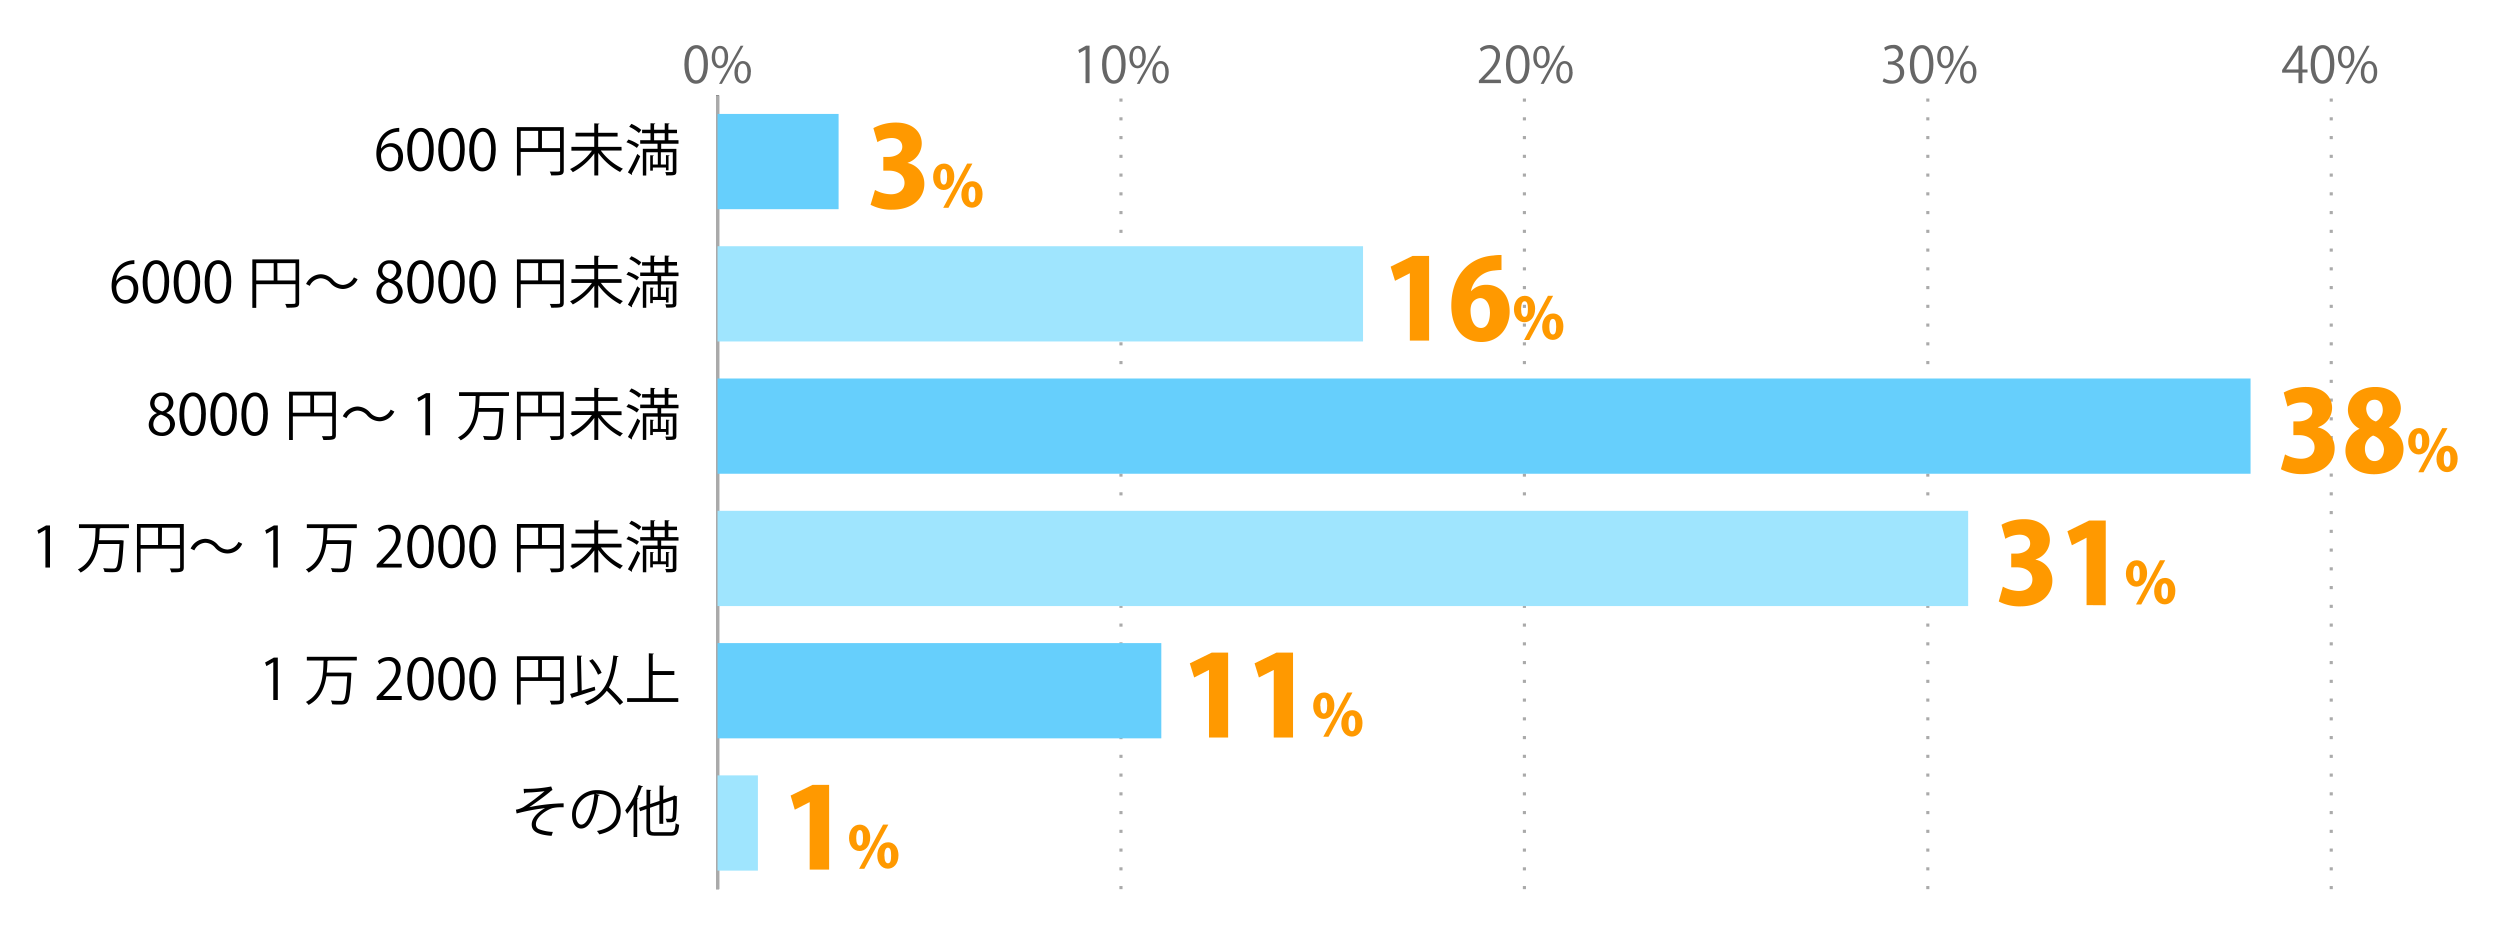 <svg xmlns="http://www.w3.org/2000/svg" viewBox="0 0 800 300"><defs><style>.cls-1,.cls-3,.cls-4,.cls-5{fill:none;}.cls-2{fill:#666;}.cls-3{stroke:#000;}.cls-3,.cls-4,.cls-5{stroke-miterlimit:10;}.cls-4,.cls-5{stroke:#aaa;}.cls-4{stroke-dasharray:1 5;}.cls-6{fill:#66cffc;}.cls-7{fill:#9fe5fe;}.cls-8{fill:#f90;}</style></defs><title>graph3</title><g id="レイヤー_2" data-name="レイヤー 2"><g id="グラフのコピー"><rect class="cls-1" width="800" height="300"/><path class="cls-2" d="M219,20.65c0-4.19,1.64-6.22,3.88-6.22s3.66,2.14,3.66,6.06c0,4.16-1.45,6.31-3.84,6.31C220.53,26.8,219,24.65,219,20.65Zm6.2-.09c0-3-.72-5.06-2.4-5.06-1.43,0-2.43,1.9-2.43,5.06s.88,5.15,2.38,5.15C224.53,25.71,225.2,23.41,225.2,20.56Z"/><path class="cls-2" d="M233,18.16c0,2.49-1.23,3.69-2.66,3.69s-2.59-1.17-2.59-3.53,1.25-3.65,2.67-3.65C232,14.67,233,16,233,18.16Zm-4.16.16c0,1.45.53,2.7,1.54,2.7s1.53-1.26,1.53-2.78-.4-2.74-1.53-2.74S228.83,16.94,228.83,18.32ZM231,26.83h-.91L237,14.63h.91Zm9.27-3.78c0,2.48-1.24,3.68-2.66,3.68s-2.59-1.16-2.59-3.53,1.24-3.67,2.67-3.67C239.35,19.53,240.31,20.86,240.31,23.05Zm-4.17.08c0,1.52.53,2.76,1.54,2.76s1.54-1.25,1.54-2.79-.39-2.74-1.52-2.74S236.14,21.76,236.14,23.13Z"/><path class="cls-2" d="M347.37,26.61V15.87h0l-2,1.13-.32-1,2.48-1.39h1.13v12Z"/><path class="cls-2" d="M352.66,20.65c0-4.19,1.63-6.22,3.88-6.22s3.66,2.14,3.66,6.06c0,4.16-1.45,6.31-3.84,6.31C354.18,26.8,352.66,24.65,352.66,20.65Zm6.2-.09c0-3-.72-5.06-2.4-5.06-1.43,0-2.44,1.9-2.44,5.06s.88,5.15,2.39,5.15C358.18,25.71,358.86,23.41,358.86,20.56Z"/><path class="cls-2" d="M366.65,18.16c0,2.49-1.23,3.69-2.66,3.69s-2.59-1.17-2.59-3.53,1.25-3.65,2.67-3.65C365.69,14.67,366.65,16,366.65,18.16Zm-4.16.16c0,1.45.53,2.7,1.53,2.7s1.54-1.26,1.54-2.78-.4-2.74-1.54-2.74S362.49,16.94,362.49,18.32Zm2.21,8.51h-.92l6.85-12.2h.92ZM374,23.05c0,2.48-1.23,3.68-2.65,3.68s-2.6-1.16-2.6-3.53,1.25-3.67,2.68-3.67C373,19.53,374,20.86,374,23.05Zm-4.16.08c0,1.52.53,2.76,1.54,2.76s1.54-1.25,1.54-2.79-.39-2.74-1.52-2.74S369.8,21.76,369.8,23.13Z"/><path class="cls-2" d="M480.33,26.61h-7.09v-.82l1.17-1.23c2.85-2.88,4.29-4.63,4.29-6.58a2.17,2.17,0,0,0-2.29-2.47,4,4,0,0,0-2.4,1l-.45-.93a4.67,4.67,0,0,1,3.11-1.17A3.19,3.19,0,0,1,480,17.82c0,2.26-1.58,4.18-4.06,6.67l-1,1v0h5.3Z"/><path class="cls-2" d="M481.91,20.65c0-4.19,1.63-6.22,3.88-6.22s3.66,2.14,3.66,6.06c0,4.16-1.45,6.31-3.84,6.31C483.43,26.8,481.91,24.65,481.91,20.65Zm6.2-.09c0-3-.72-5.06-2.4-5.06-1.43,0-2.44,1.9-2.44,5.06s.88,5.15,2.39,5.15C487.43,25.71,488.11,23.41,488.11,20.56Z"/><path class="cls-2" d="M495.9,18.16c0,2.49-1.23,3.69-2.66,3.69s-2.59-1.17-2.59-3.53,1.25-3.65,2.67-3.65C494.94,14.67,495.9,16,495.9,18.16Zm-4.16.16c0,1.45.53,2.7,1.53,2.7s1.54-1.26,1.54-2.78-.4-2.74-1.54-2.74S491.74,16.94,491.74,18.32ZM494,26.83H493l6.85-12.2h.92Zm9.26-3.78c0,2.48-1.23,3.68-2.65,3.68S498,25.57,498,23.2s1.25-3.67,2.68-3.67C502.25,19.53,503.21,20.86,503.21,23.05Zm-4.16.08c0,1.52.53,2.76,1.54,2.76s1.54-1.25,1.54-2.79-.39-2.74-1.52-2.74S499.05,21.76,499.05,23.13Z"/><path class="cls-2" d="M606.73,20.12a3.07,3.07,0,0,1,2.61,3.11c0,1.9-1.38,3.57-4.06,3.57a5.29,5.29,0,0,1-2.84-.77l.4-1a4.88,4.88,0,0,0,2.45.72A2.43,2.43,0,0,0,608,23.21c0-1.76-1.48-2.56-3.05-2.56h-.79v-1h.79a2.45,2.45,0,0,0,2.64-2.22,1.86,1.86,0,0,0-2.07-1.94,3.94,3.94,0,0,0-2.19.78l-.4-1a5,5,0,0,1,2.85-.9,2.83,2.83,0,0,1,3.17,2.83,3,3,0,0,1-2.18,2.84Z"/><path class="cls-2" d="M611.16,20.65c0-4.19,1.63-6.22,3.88-6.22s3.66,2.14,3.66,6.06c0,4.16-1.45,6.31-3.84,6.31C612.68,26.8,611.16,24.65,611.16,20.65Zm6.2-.09c0-3-.72-5.06-2.4-5.06-1.43,0-2.44,1.9-2.44,5.06s.88,5.15,2.39,5.15C616.68,25.71,617.36,23.41,617.36,20.56Z"/><path class="cls-2" d="M625.15,18.16c0,2.49-1.23,3.69-2.66,3.69s-2.59-1.17-2.59-3.53,1.25-3.65,2.67-3.65C624.19,14.67,625.15,16,625.15,18.16Zm-4.16.16c0,1.45.53,2.7,1.53,2.7s1.54-1.26,1.54-2.78-.4-2.74-1.54-2.74S621,16.94,621,18.32Zm2.21,8.51h-.92l6.85-12.2h.92Zm9.26-3.78c0,2.48-1.23,3.68-2.65,3.68s-2.6-1.16-2.6-3.53,1.25-3.67,2.68-3.67C631.5,19.53,632.46,20.86,632.46,23.05Zm-4.16.08c0,1.52.53,2.76,1.54,2.76s1.54-1.25,1.54-2.79-.39-2.74-1.52-2.74S628.3,21.76,628.3,23.13Z"/><path class="cls-2" d="M736.77,26.61h-1.26V23.25h-5.23V22.4l5.12-7.78h1.37v7.6h1.64v1h-1.64Zm-5.15-4.39h3.89V18c0-.65,0-1.29.06-1.92h-.06c-.37.74-.66,1.25-1,1.8l-2.93,4.35Z"/><path class="cls-2" d="M739.41,20.65c0-4.19,1.63-6.22,3.88-6.22S747,16.57,747,20.49c0,4.16-1.45,6.31-3.84,6.31C740.93,26.8,739.41,24.65,739.41,20.65Zm6.2-.09c0-3-.72-5.06-2.4-5.06-1.43,0-2.44,1.9-2.44,5.06s.88,5.15,2.39,5.15C744.93,25.71,745.61,23.41,745.61,20.56Z"/><path class="cls-2" d="M753.4,18.16c0,2.49-1.23,3.69-2.66,3.69s-2.59-1.17-2.59-3.53,1.25-3.65,2.67-3.65C752.44,14.67,753.4,16,753.4,18.16Zm-4.16.16c0,1.45.53,2.7,1.53,2.7s1.54-1.26,1.54-2.78-.4-2.74-1.54-2.74S749.24,16.94,749.24,18.32Zm2.21,8.51h-.92l6.85-12.2h.92Zm9.26-3.78c0,2.48-1.23,3.68-2.65,3.68s-2.6-1.16-2.6-3.53,1.25-3.67,2.68-3.67C759.75,19.53,760.71,20.86,760.71,23.05Zm-4.16.08c0,1.52.53,2.76,1.54,2.76s1.54-1.25,1.54-2.79-.39-2.74-1.52-2.74S756.55,21.76,756.55,23.13Z"/><line class="cls-3" x1="229.62" y1="284.53" x2="229.62" y2="30.53"/><line class="cls-4" x1="358.71" y1="284.53" x2="358.71" y2="30.53"/><line class="cls-4" x1="487.81" y1="284.53" x2="487.81" y2="30.53"/><line class="cls-4" x1="616.9" y1="284.53" x2="616.9" y2="30.53"/><line class="cls-4" x1="746" y1="284.53" x2="746" y2="30.53"/><line class="cls-5" x1="229.62" y1="284.53" x2="229.62" y2="30.53"/><rect class="cls-6" x="229.62" y="36.46" width="38.73" height="30.48"/><rect class="cls-7" x="229.62" y="78.79" width="206.55" height="30.48"/><rect class="cls-6" x="229.62" y="121.12" width="490.56" height="30.48"/><rect class="cls-7" x="229.62" y="163.46" width="400.19" height="30.48"/><rect class="cls-6" x="229.62" y="205.79" width="142" height="30.48"/><rect class="cls-7" x="229.62" y="248.12" width="12.91" height="30.48"/><path d="M167.56,252.43a42.24,42.24,0,0,0,8.81-.76l.43,1.14a2.86,2.86,0,0,0-.85.61c-1.81,1.51-4.44,3.4-6.59,4.88a60.56,60.56,0,0,1,11-1.24v1.27h-.81a11.64,11.64,0,0,0-2.76.27c-1.55.43-5.29,2.64-5.29,5.11a1.65,1.65,0,0,0,.93,1.62,13.66,13.66,0,0,0,4.47.88l-.4,1.26c-4.35-.34-6.35-1.35-6.35-3.65s2.52-4.29,4.28-5.22a62.52,62.52,0,0,0-9.11,1.72l-.23-1.22a7.83,7.83,0,0,0,2.36-.81,57.87,57.87,0,0,0,6.82-5.13c-1.11.18-3.37.36-4.39.41-.52,0-1.24.06-1.71.09a.72.72,0,0,1-.47.22Z"/><path d="M191.9,254.37a.46.46,0,0,1-.45.29c-.65,5.6-2.52,10.48-5.51,10.48-1.51,0-2.88-1.51-2.88-4.36a7.9,7.9,0,0,1,8.1-7.94c5.21,0,7.46,3.3,7.46,6.81,0,4.28-2.49,6.35-6.84,7.36a7.83,7.83,0,0,0-.76-1.1c4.14-.79,6.27-2.81,6.27-6.21,0-3-1.91-5.67-6.13-5.67a4.73,4.73,0,0,0-.54,0Zm-1.73-.23a6.63,6.63,0,0,0-5.88,6.61c0,1.92.82,3.13,1.69,3.13C188.16,263.88,189.72,259.07,190.17,254.14Z"/><path d="M202.74,257.51a22.17,22.17,0,0,1-2.06,2.95,9.1,9.1,0,0,0-.63-1.14,24.38,24.38,0,0,0,4.29-8.12l1.42.47c0,.13-.18.2-.4.18a31.8,31.8,0,0,1-1.51,3.57l.42.12c0,.11-.13.2-.36.24v12.06h-1.17Zm5.31,7.49c0,1.06.25,1.31,1.6,1.31h4.95c1.23,0,1.42-.58,1.6-2.88a3.39,3.39,0,0,0,1.12.49c-.23,2.64-.65,3.51-2.68,3.51h-5c-2.14,0-2.79-.49-2.79-2.45v-6.09l-2,.7-.38-1.06,2.4-.83v-5l1.53.1c0,.13-.11.2-.34.24v4.25l3-1v-4.95l1.51.11c0,.12-.13.2-.34.23v4.2l3.27-1.12a1.49,1.49,0,0,1,.26-.22l1,.38c0,.06-.11.13-.18.18a64.14,64.14,0,0,1-.22,6.68c-.2,1.25-.93,1.41-3,1.33A3.57,3.57,0,0,0,213,262c.58,0,1.33,0,1.57,0s.52-.08.63-.54a44.28,44.28,0,0,0,.18-5.51l-3.15,1.1v6.57H211v-6.18l-3,1.05Z"/><path d="M87.45,224V211.88h0l-2.21,1.28L84.83,212l2.8-1.57H88.9V224Z"/><path d="M114.18,211.35h-9.06a.47.47,0,0,1-.34.15c0,1.17-.11,2.45-.23,3.73h6.86l.29,0,.72.09a2.85,2.85,0,0,1,0,.41c-.33,6.11-.65,8.32-1.37,9.08-.47.52-.94.65-2.34.65-.68,0-1.55,0-2.41-.1a3,3,0,0,0-.43-1.2c1.42.12,2.79.12,3.36.12a1,1,0,0,0,.72-.21c.56-.52.88-2.58,1.15-7.64h-6.68c-.52,3.57-1.87,7.12-5.67,9.15a4,4,0,0,0-.88-.95c5.29-2.69,5.56-8.5,5.67-13.26H98.19v-1.2h16Z"/><path d="M128.54,224h-8V223l1.32-1.39c3.2-3.24,4.83-5.2,4.83-7.4,0-1.44-.64-2.77-2.58-2.77a4.47,4.47,0,0,0-2.7,1.12l-.51-1a5.28,5.28,0,0,1,3.5-1.31,3.59,3.59,0,0,1,3.8,3.83c0,2.54-1.79,4.7-4.58,7.51l-1.06,1.12v0h6Z"/><path d="M130.32,217.26c0-4.72,1.84-7,4.36-7s4.12,2.41,4.12,6.82c0,4.68-1.64,7.09-4.32,7.09C132,224.17,130.32,221.76,130.32,217.26Zm7-.11c0-3.36-.81-5.69-2.7-5.69-1.6,0-2.74,2.15-2.74,5.69s1,5.8,2.68,5.8C136.53,223,137.29,220.36,137.29,217.15Z"/><path d="M140.24,217.26c0-4.72,1.84-7,4.36-7s4.12,2.41,4.12,6.82c0,4.68-1.64,7.09-4.32,7.09C142,224.17,140.24,221.76,140.24,217.26Zm7-.11c0-3.36-.81-5.69-2.7-5.69-1.61,0-2.74,2.15-2.74,5.69s1,5.8,2.68,5.8C146.45,223,147.21,220.36,147.21,217.15Z"/><path d="M150.16,217.26c0-4.72,1.83-7,4.35-7s4.13,2.41,4.13,6.82c0,4.68-1.64,7.09-4.32,7.09C151.87,224.17,150.16,221.76,150.16,217.26Zm7-.11c0-3.36-.81-5.69-2.7-5.69-1.6,0-2.73,2.15-2.73,5.69s1,5.8,2.68,5.8C156.37,223,157.12,220.36,157.12,217.15Z"/><path d="M180.4,210v13.79c0,1.57-.68,1.66-4,1.66a5.57,5.57,0,0,0-.47-1.22l1.77,0c1.42,0,1.53,0,1.53-.47v-5.87H166.63v7.57h-1.21V210Zm-13.77,1.19v5.53h5.58v-5.53Zm6.79,5.53h5.78v-5.53h-5.78Z"/><path d="M186.14,221l4.18-1.26.18,1.13c-2.65.87-5.48,1.79-7.26,2.33a.3.3,0,0,1-.23.28l-.58-1.42c.69-.18,1.51-.41,2.43-.68l-.23-11.63c.92.07,1.28.09,1.64.1,0,.13-.13.22-.36.26Zm11.78-11c0,.16-.17.24-.42.25-.49,4-1.24,7.21-2.65,9.71,1.61,1.55,3.55,3.51,4.56,4.75l-1.06.9a54,54,0,0,0-4.18-4.57,13,13,0,0,1-6.25,4.59,6.14,6.14,0,0,0-.88-1c6.34-2.21,8.35-6.82,9.22-14.89Zm-8.3.92a16.31,16.31,0,0,1,2.91,4.38l-1.17.61a16.06,16.06,0,0,0-2.83-4.47Z"/><path d="M208.88,223.4h8.17v1.22H200.68V223.4h6.94V209.05l1.63.11c0,.12-.12.21-.37.25v5.33h6.91V216h-6.91Z"/><path d="M14.53,181.62V169.54h0l-2.21,1.28-.36-1.11,2.79-1.57H16v13.48Z"/><path d="M41.26,169h-9a.54.54,0,0,1-.35.15c-.05,1.17-.11,2.44-.23,3.72h6.86l.29,0,.72.09a3,3,0,0,1,0,.42c-.32,6.1-.65,8.32-1.37,9.07-.47.53-.93.65-2.34.65-.68,0-1.55,0-2.41-.09a3,3,0,0,0-.43-1.2c1.42.12,2.79.12,3.36.12a1,1,0,0,0,.72-.22c.56-.52.89-2.57,1.16-7.63H31.47c-.53,3.57-1.88,7.11-5.68,9.15a3.81,3.81,0,0,0-.88-1c5.3-2.68,5.57-8.5,5.67-13.25H25.27v-1.21h16Z"/><path d="M58.81,167.69v13.79c0,1.57-.68,1.66-4,1.66a5.84,5.84,0,0,0-.47-1.23c.65,0,1.26,0,1.77,0,1.42,0,1.53,0,1.53-.47v-5.87H45v7.56H43.83V167.69ZM45,168.88v5.52h5.58v-5.52Zm6.79,5.52h5.78v-5.52H51.83Z"/><path d="M77.51,174a5.13,5.13,0,0,1-8.69,1.22,4.22,4.22,0,0,0-3.14-1.53,4.11,4.11,0,0,0-3.49,2.43L61,175.54a5.37,5.37,0,0,1,4.68-3.12,5.46,5.46,0,0,1,4,1.89,4.23,4.23,0,0,0,3.13,1.54,4.1,4.1,0,0,0,3.49-2.44Z"/><path d="M87.45,181.62V169.54h0l-2.21,1.28-.37-1.11,2.8-1.57H88.9v13.48Z"/><path d="M114.18,169h-9.06a.51.51,0,0,1-.34.15c0,1.17-.11,2.44-.23,3.72h6.86l.29,0,.72.09a3,3,0,0,1,0,.42c-.33,6.1-.65,8.32-1.37,9.07-.47.53-.94.65-2.34.65-.68,0-1.55,0-2.41-.09a3,3,0,0,0-.43-1.2c1.42.12,2.79.12,3.36.12a1,1,0,0,0,.72-.22c.56-.52.88-2.57,1.15-7.63h-6.68c-.52,3.57-1.87,7.11-5.67,9.15a4,4,0,0,0-.88-1c5.29-2.68,5.56-8.5,5.67-13.25H98.19v-1.21h16Z"/><path d="M128.54,181.62h-8v-.91l1.32-1.39c3.2-3.24,4.83-5.2,4.83-7.4,0-1.44-.64-2.77-2.58-2.77a4.52,4.52,0,0,0-2.7,1.11l-.51-1a5.29,5.29,0,0,1,3.5-1.32,3.6,3.6,0,0,1,3.8,3.84c0,2.54-1.79,4.7-4.58,7.51l-1.06,1.11v0h6Z"/><path d="M130.32,174.93c0-4.72,1.84-7,4.36-7s4.12,2.42,4.12,6.83c0,4.68-1.64,7.09-4.32,7.09C132,181.84,130.32,179.43,130.32,174.93Zm7-.11c0-3.37-.81-5.69-2.7-5.69-1.6,0-2.74,2.14-2.74,5.69s1,5.8,2.68,5.8C136.53,180.62,137.29,178,137.29,174.82Z"/><path d="M140.24,174.93c0-4.72,1.84-7,4.36-7s4.12,2.42,4.12,6.83c0,4.68-1.64,7.09-4.32,7.09C142,181.84,140.24,179.43,140.24,174.93Zm7-.11c0-3.37-.81-5.69-2.7-5.69-1.61,0-2.74,2.14-2.74,5.69s1,5.8,2.68,5.8C146.45,180.62,147.21,178,147.21,174.82Z"/><path d="M150.16,174.93c0-4.72,1.83-7,4.35-7s4.13,2.42,4.13,6.83c0,4.68-1.64,7.09-4.32,7.09C151.87,181.84,150.16,179.43,150.16,174.93Zm7-.11c0-3.37-.81-5.69-2.7-5.69-1.6,0-2.73,2.14-2.73,5.69s1,5.8,2.68,5.8C156.37,180.62,157.12,178,157.12,174.82Z"/><path d="M180.4,167.69v13.79c0,1.57-.68,1.66-4,1.66a5.84,5.84,0,0,0-.47-1.23c.65,0,1.26,0,1.77,0,1.42,0,1.53,0,1.53-.47v-5.87H166.63v7.56h-1.21V167.69Zm-13.77,1.19v5.52h5.58v-5.52Zm6.79,5.52h5.78v-5.52h-5.78Z"/><path d="M198.91,175.18h-6.65a18.75,18.75,0,0,0,7.08,5.83,5.27,5.27,0,0,0-.9,1.05,20.55,20.55,0,0,1-7-6.11v7.21h-1.26V176.1a20.48,20.48,0,0,1-6.88,6,6.81,6.81,0,0,0-.88-1,18.41,18.41,0,0,0,7-5.89h-6.57V174h7.31v-3.31h-6v-1.19h6v-3l1.64.09c0,.12-.13.21-.38.25v2.68h6.21v1.19h-6.21V174h7.46Z"/><path d="M201.1,171.65a13.33,13.33,0,0,1,3.38,1.69l-.68,1a13,13,0,0,0-3.35-1.82Zm-.17,10.52a55.59,55.59,0,0,0,3-5.91l.94.74a58.94,58.94,0,0,1-2.7,5.54.41.41,0,0,1,.09.26.38.38,0,0,1-.05.19Zm1.12-15.54a13.53,13.53,0,0,1,3.17,1.94l-.76,1a12.89,12.89,0,0,0-3.11-2ZM217.12,173h-5.54v1.64h4.86v7.15c0,1.35-.56,1.35-3.23,1.35a5.74,5.74,0,0,0-.32-1.08c.56,0,1.08,0,1.48,0,.83,0,.92,0,.92-.31v-6.05h-3.82v3.92h1.64v-3l1.15.09c0,.11-.11.18-.33.22v4.52h-.82v-.88h-4.2v1h-.84v-4.94l1.15.09c0,.11-.09.18-.31.22v2.66h1.59v-3.92h-3.7v7.44h-1.09v-8.54h4.7V173h-5.55v-1.11h3.3v-2.25h-2.69v-1.1h2.69v-2.09l1.51.09c0,.12-.11.21-.36.25v1.75h3.4v-2.09l1.51.09c0,.12-.11.21-.34.25v1.75h2.76v1.1h-2.76v2.25h3.24Zm-7.81-3.36v2.25h3.4v-2.25Z"/><path d="M50.15,132.14a3.38,3.38,0,0,1-2.11-3,3.54,3.54,0,0,1,3.82-3.51,3.31,3.31,0,0,1,3.62,3.28,3.51,3.51,0,0,1-2.22,3.18v.08A3.83,3.83,0,0,1,56,135.65a4,4,0,0,1-4.25,3.86c-2.58,0-4.16-1.64-4.16-3.59a4,4,0,0,1,2.61-3.7Zm4.27,3.68c0-1.7-1.14-2.56-2.92-3.14a3.19,3.19,0,0,0-2.43,3,2.56,2.56,0,0,0,2.65,2.7A2.51,2.51,0,0,0,54.42,135.82Zm-5-6.86c0,1.44,1,2.23,2.5,2.68A2.88,2.88,0,0,0,54,129a2.12,2.12,0,0,0-2.21-2.3A2.19,2.19,0,0,0,49.47,129Z"/><path d="M57.4,132.59c0-4.71,1.84-7,4.36-7s4.12,2.41,4.12,6.82c0,4.69-1.63,7.1-4.32,7.1C59.11,139.51,57.4,137.1,57.4,132.59Zm7-.1c0-3.37-.81-5.69-2.7-5.69-1.6,0-2.74,2.14-2.74,5.69s1,5.79,2.69,5.79C63.61,138.28,64.37,135.69,64.37,132.49Z"/><path d="M67.32,132.59c0-4.71,1.84-7,4.36-7s4.12,2.41,4.12,6.82c0,4.69-1.64,7.1-4.32,7.1C69,139.51,67.32,137.1,67.32,132.59Zm7-.1c0-3.37-.81-5.69-2.7-5.69-1.6,0-2.74,2.14-2.74,5.69s1,5.79,2.68,5.79C73.53,138.28,74.29,135.69,74.29,132.49Z"/><path d="M77.24,132.59c0-4.71,1.84-7,4.36-7s4.12,2.41,4.12,6.82c0,4.69-1.64,7.1-4.32,7.1C79,139.51,77.24,137.1,77.24,132.59Zm7-.1c0-3.37-.81-5.69-2.7-5.69-1.61,0-2.74,2.14-2.74,5.69s1,5.79,2.68,5.79C83.45,138.28,84.21,135.69,84.21,132.49Z"/><path d="M107.48,125.36v13.79c0,1.56-.68,1.65-4,1.65a5.57,5.57,0,0,0-.47-1.22c.65,0,1.26,0,1.77,0,1.42,0,1.53,0,1.53-.47v-5.87H93.71v7.56H92.5V125.36Zm-13.77,1.18v5.53h5.58v-5.53Zm6.79,5.53h5.78v-5.53H100.5Z"/><path d="M126.19,131.69a5.38,5.38,0,0,1-4.69,3.12,5.44,5.44,0,0,1-4-1.89,4.19,4.19,0,0,0-3.13-1.53,4.12,4.12,0,0,0-3.5,2.43l-1.17-.61a5.37,5.37,0,0,1,4.68-3.12,5.45,5.45,0,0,1,4,1.89,4.22,4.22,0,0,0,3.13,1.53,4.12,4.12,0,0,0,3.5-2.43Z"/><path d="M136.12,139.29V127.21h0l-2.21,1.28-.36-1.12,2.79-1.56h1.28v13.48Z"/><path d="M162.85,126.69h-9.06a.49.49,0,0,1-.34.14c0,1.17-.11,2.45-.23,3.73h6.86l.29,0,.72.09a3,3,0,0,1,0,.42c-.32,6.1-.65,8.31-1.37,9.07-.47.52-.93.65-2.34.65-.68,0-1.55,0-2.41-.09a3,3,0,0,0-.43-1.21c1.42.13,2.79.13,3.36.13a1,1,0,0,0,.72-.22c.56-.52.89-2.57,1.16-7.63h-6.68c-.53,3.56-1.88,7.11-5.68,9.14a3.77,3.77,0,0,0-.88-.95c5.3-2.68,5.57-8.5,5.67-13.25h-5.31v-1.21h16Z"/><path d="M180.4,125.36v13.79c0,1.56-.68,1.65-4,1.65a5.57,5.57,0,0,0-.47-1.22c.65,0,1.26,0,1.77,0,1.42,0,1.53,0,1.53-.47v-5.87H166.63v7.56h-1.21V125.36Zm-13.77,1.18v5.53h5.58v-5.53Zm6.79,5.53h5.78v-5.53h-5.78Z"/><path d="M198.91,132.85h-6.65a18.85,18.85,0,0,0,7.08,5.83,5.22,5.22,0,0,0-.9,1,20.51,20.51,0,0,1-7-6.1v7.2h-1.26v-7.06a20.4,20.4,0,0,1-6.88,6,6.9,6.9,0,0,0-.88-1.05,18.29,18.29,0,0,0,7-5.88h-6.57v-1.21h7.31v-3.31h-6v-1.19h6v-3l1.64.09c0,.13-.13.22-.38.26v2.68h6.21v1.19h-6.21v3.31h7.46Z"/><path d="M201.1,129.32a13,13,0,0,1,3.38,1.69l-.68,1a13.28,13.28,0,0,0-3.35-1.81Zm-.17,10.51a54.41,54.41,0,0,0,3-5.9l.94.73a60.45,60.45,0,0,1-2.7,5.55.4.4,0,0,1,.09.25.42.42,0,0,1-.05.2Zm1.12-15.54a13.88,13.88,0,0,1,3.17,1.95l-.76,1a12.61,12.61,0,0,0-3.11-2Zm15.07,6.36h-5.54v1.64h4.86v7.15c0,1.35-.56,1.35-3.23,1.35a5.74,5.74,0,0,0-.32-1.08l1.48,0c.83,0,.92,0,.92-.3v-6.05h-3.82v3.92h1.64v-3l1.15.09c0,.11-.11.18-.33.22v4.52h-.82v-.89h-4.2v1h-.84v-4.93l1.15.09c0,.11-.09.18-.31.22v2.66h1.59v-3.92h-3.7v7.43h-1.09v-8.53h4.7v-1.64h-5.55v-1.12h3.3v-2.25h-2.69v-1.1h2.69V124.1l1.51.09c0,.12-.11.21-.36.25v1.74h3.4V124.1l1.51.09c0,.12-.11.21-.34.25v1.74h2.76v1.1h-2.76v2.25h3.24Zm-7.81-3.37v2.25h3.4v-2.25Z"/><path d="M37.28,89.81a3.78,3.78,0,0,1,3.15-1.66c2.29,0,3.82,1.71,3.82,4.31s-1.51,4.71-4.14,4.71-4.4-2.17-4.4-5.67,1.7-7.4,6.07-8.12A10.56,10.56,0,0,1,43,83.26l0,1.24a5.67,5.67,0,0,0-5.83,5.31Zm5.46,2.75c0-2.07-1.12-3.27-2.74-3.27a3,3,0,0,0-2.79,2.56c0,2.46,1.06,4.15,2.93,4.15C41.71,96,42.74,94.6,42.74,92.56Z"/><path d="M45.65,90.26c0-4.72,1.84-7,4.36-7s4.12,2.41,4.12,6.82c0,4.68-1.64,7.09-4.32,7.09C47.36,97.17,45.65,94.76,45.65,90.26Zm7-.11c0-3.36-.81-5.69-2.7-5.69-1.61,0-2.74,2.15-2.74,5.69s1,5.8,2.68,5.8C51.86,96,52.62,93.36,52.62,90.15Z"/><path d="M55.57,90.26c0-4.72,1.83-7,4.35-7s4.13,2.41,4.13,6.82c0,4.68-1.64,7.09-4.32,7.09C57.28,97.17,55.57,94.76,55.57,90.26Zm7-.11c0-3.36-.82-5.69-2.71-5.69-1.6,0-2.73,2.15-2.73,5.69s1,5.8,2.68,5.8C61.78,96,62.54,93.36,62.54,90.15Z"/><path d="M65.49,90.26c0-4.72,1.83-7,4.35-7S74,85.67,74,90.08c0,4.68-1.64,7.09-4.33,7.09C67.2,97.17,65.49,94.76,65.49,90.26Zm7-.11c0-3.36-.81-5.69-2.7-5.69-1.6,0-2.73,2.15-2.73,5.69S68,96,69.7,96C71.7,96,72.45,93.36,72.45,90.15Z"/><path d="M95.73,83V96.81c0,1.57-.69,1.66-4,1.66a6.12,6.12,0,0,0-.47-1.22l1.76,0c1.43,0,1.53,0,1.53-.47V90.94H82v7.57H80.75V83ZM82,84.21v5.53h5.58V84.21Zm6.78,5.53h5.78V84.21H88.74Z"/><path d="M114.43,89.36a5.36,5.36,0,0,1-4.68,3.12,5.42,5.42,0,0,1-4-1.9,4.24,4.24,0,0,0-3.14-1.53,4.1,4.1,0,0,0-3.49,2.43l-1.17-.61a5.36,5.36,0,0,1,4.68-3.11,5.43,5.43,0,0,1,4,1.89,4.24,4.24,0,0,0,3.13,1.53,4.1,4.1,0,0,0,3.49-2.43Z"/><path d="M123.07,89.81a3.38,3.38,0,0,1-2.11-3,3.54,3.54,0,0,1,3.82-3.51,3.3,3.3,0,0,1,3.62,3.27,3.51,3.51,0,0,1-2.22,3.19v.07a3.84,3.84,0,0,1,2.69,3.53,4,4,0,0,1-4.25,3.85c-2.58,0-4.16-1.63-4.16-3.58a4,4,0,0,1,2.61-3.71Zm4.26,3.67c0-1.69-1.13-2.55-2.91-3.13a3.16,3.16,0,0,0-2.43,3,2.55,2.55,0,0,0,2.64,2.7A2.51,2.51,0,0,0,127.33,93.48Zm-5-6.86c0,1.44,1,2.24,2.51,2.69a2.88,2.88,0,0,0,2-2.65,2.13,2.13,0,0,0-2.22-2.31A2.19,2.19,0,0,0,122.38,86.62Z"/><path d="M130.32,90.26c0-4.72,1.84-7,4.36-7s4.12,2.41,4.12,6.82c0,4.68-1.64,7.09-4.32,7.09C132,97.17,130.32,94.76,130.32,90.26Zm7-.11c0-3.36-.81-5.69-2.7-5.69-1.6,0-2.74,2.15-2.74,5.69s1,5.8,2.68,5.8C136.53,96,137.29,93.36,137.29,90.15Z"/><path d="M140.24,90.26c0-4.72,1.84-7,4.36-7s4.12,2.41,4.12,6.82c0,4.68-1.64,7.09-4.32,7.09C142,97.17,140.24,94.76,140.24,90.26Zm7-.11c0-3.36-.81-5.69-2.7-5.69-1.61,0-2.74,2.15-2.74,5.69s1,5.8,2.68,5.8C146.45,96,147.21,93.36,147.21,90.15Z"/><path d="M150.16,90.26c0-4.72,1.83-7,4.35-7s4.13,2.41,4.13,6.82c0,4.68-1.64,7.09-4.32,7.09C151.87,97.17,150.16,94.76,150.16,90.26Zm7-.11c0-3.36-.81-5.69-2.7-5.69-1.6,0-2.73,2.15-2.73,5.69s1,5.8,2.68,5.8C156.37,96,157.12,93.36,157.12,90.15Z"/><path d="M180.4,83V96.81c0,1.57-.68,1.66-4,1.66a5.57,5.57,0,0,0-.47-1.22l1.77,0c1.42,0,1.53,0,1.53-.47V90.94H166.63v7.57h-1.21V83Zm-13.77,1.19v5.53h5.58V84.21Zm6.79,5.53h5.78V84.21h-5.78Z"/><path d="M198.91,90.51h-6.65a18.87,18.87,0,0,0,7.08,5.84,5.22,5.22,0,0,0-.9,1,20.51,20.51,0,0,1-7-6.1v7.2h-1.26V91.43a20.48,20.48,0,0,1-6.88,6,6.81,6.81,0,0,0-.88-1,18.32,18.32,0,0,0,7-5.89h-6.57v-1.2h7.31V86h-6V84.8h6v-3l1.64.09c0,.13-.13.22-.38.25V84.8h6.21V86h-6.21v3.32h7.46Z"/><path d="M201.1,87a13,13,0,0,1,3.38,1.7l-.68,1a13.29,13.29,0,0,0-3.35-1.82Zm-.17,10.52a54.64,54.64,0,0,0,3-5.91l.94.74a60.45,60.45,0,0,1-2.7,5.55.4.4,0,0,1,.09.25.46.46,0,0,1-.05.2ZM202.05,82a13.53,13.53,0,0,1,3.17,1.94l-.76,1a12.62,12.62,0,0,0-3.11-2.06Zm15.07,6.36h-5.54V90h4.86V97.1c0,1.35-.56,1.35-3.23,1.35a6.21,6.21,0,0,0-.32-1.08c.56,0,1.08,0,1.48,0,.83,0,.92,0,.92-.31v-6h-3.82V95h1.64V92l1.15.09c0,.11-.11.18-.33.21v4.52h-.82V96h-4.2v1h-.84V92l1.15.09c0,.11-.09.18-.31.21V95h1.59V91.05h-3.7v7.44h-1.09V90h4.7V88.32h-5.55V87.2h3.3V85h-2.69v-1.1h2.69V81.76l1.51.09c0,.13-.11.22-.36.25v1.75h3.4V81.76l1.51.09c0,.13-.11.22-.34.25v1.75h2.76V85h-2.76V87.2h3.24ZM209.31,85V87.2h3.4V85Z"/><path d="M122,47.48a3.78,3.78,0,0,1,3.15-1.66c2.29,0,3.82,1.71,3.82,4.3s-1.51,4.72-4.14,4.72-4.4-2.18-4.4-5.67,1.7-7.4,6.07-8.12a11,11,0,0,1,1.26-.13l0,1.25a5.67,5.67,0,0,0-5.83,5.31Zm5.46,2.75c0-2.07-1.12-3.28-2.74-3.28a3,3,0,0,0-2.79,2.56c0,2.47,1.06,4.16,2.93,4.16C126.38,53.67,127.41,52.27,127.41,50.23Z"/><path d="M130.32,47.93c0-4.72,1.84-7,4.36-7s4.12,2.42,4.12,6.83c0,4.68-1.64,7.09-4.32,7.09C132,54.84,130.32,52.43,130.32,47.93Zm7-.11c0-3.37-.81-5.69-2.7-5.69-1.6,0-2.74,2.14-2.74,5.69s1,5.8,2.68,5.8C136.53,53.62,137.29,51,137.29,47.82Z"/><path d="M140.24,47.93c0-4.72,1.84-7,4.36-7s4.12,2.42,4.12,6.83c0,4.68-1.64,7.09-4.32,7.09C142,54.84,140.24,52.43,140.24,47.93Zm7-.11c0-3.37-.81-5.69-2.7-5.69-1.61,0-2.74,2.14-2.74,5.69s1,5.8,2.68,5.8C146.45,53.62,147.21,51,147.21,47.82Z"/><path d="M150.16,47.93c0-4.72,1.83-7,4.35-7s4.13,2.42,4.13,6.83c0,4.68-1.64,7.09-4.32,7.09C151.87,54.84,150.16,52.43,150.16,47.93Zm7-.11c0-3.37-.81-5.69-2.7-5.69-1.6,0-2.73,2.14-2.73,5.69s1,5.8,2.68,5.8C156.37,53.62,157.12,51,157.12,47.82Z"/><path d="M180.4,40.69V54.48c0,1.57-.68,1.66-4,1.66a5.84,5.84,0,0,0-.47-1.23c.65,0,1.26,0,1.77,0,1.42,0,1.53,0,1.53-.47V48.61H166.63v7.56h-1.21V40.69Zm-13.77,1.19V47.4h5.58V41.88Zm6.79,5.52h5.78V41.88h-5.78Z"/><path d="M198.91,48.18h-6.65A18.75,18.75,0,0,0,199.34,54a5.27,5.27,0,0,0-.9,1.05,20.55,20.55,0,0,1-7-6.11v7.21h-1.26V49.1a20.48,20.48,0,0,1-6.88,6,6.81,6.81,0,0,0-.88-1,18.41,18.41,0,0,0,7-5.89h-6.57V47h7.31V43.66h-6V42.47h6v-3l1.64.09c0,.12-.13.21-.38.25v2.68h6.21v1.19h-6.21V47h7.46Z"/><path d="M201.1,44.65a13.33,13.33,0,0,1,3.38,1.69l-.68,1a13,13,0,0,0-3.35-1.82Zm-.17,10.52a55.59,55.59,0,0,0,3-5.91l.94.74a58.94,58.94,0,0,1-2.7,5.54.41.41,0,0,1,.09.26.38.38,0,0,1-.05.19Zm1.12-15.54a13.53,13.53,0,0,1,3.17,1.94l-.76,1a12.89,12.89,0,0,0-3.11-2ZM217.12,46h-5.54v1.64h4.86v7.15c0,1.35-.56,1.35-3.23,1.35a5.74,5.74,0,0,0-.32-1.08c.56,0,1.08,0,1.48,0,.83,0,.92,0,.92-.31V48.72h-3.82v3.92h1.64v-3l1.15.09c0,.11-.11.18-.33.22V54.5h-.82v-.88h-4.2v1h-.84V49.67l1.15.09c0,.11-.09.18-.31.22v2.66h1.59V48.72h-3.7v7.44h-1.09V47.62h4.7V46h-5.55V44.87h3.3V42.62h-2.69v-1.1h2.69V39.43l1.51.09c0,.12-.11.21-.36.25v1.75h3.4V39.43l1.51.09c0,.12-.11.21-.34.25v1.75h2.76v1.1h-2.76v2.25h3.24Zm-7.81-3.36v2.25h3.4V42.62Z"/><path class="cls-8" d="M290.43,52.15a6.76,6.76,0,0,1,5.36,6.71c0,4.56-3.79,8.24-10.21,8.24a14.42,14.42,0,0,1-7-1.57L280,60.78a11,11,0,0,0,5.1,1.39c2.78,0,4.35-1.6,4.35-3.63,0-2.72-2.43-3.93-5-3.93h-1.79V50.22h1.61c2,0,4.46-1,4.46-3.24,0-1.64-1.18-2.82-3.43-2.82a9.58,9.58,0,0,0-4.53,1.32L279.48,41a15.24,15.24,0,0,1,7.28-1.78c5.35,0,8.2,3.07,8.2,6.71a6.57,6.57,0,0,1-4.53,6.17Z"/><path class="cls-8" d="M305.37,56.48c0,2.87-1.65,4.32-3.4,4.32-2.07,0-3.37-1.86-3.37-4.16s1.27-4.29,3.44-4.29C304.4,52.35,305.37,54.47,305.37,56.48Zm-4.47.2c0,1.51.39,2.39,1.12,2.39s1.05-.88,1.05-2.48-.28-2.51-1.07-2.51C300.92,54.08,300.9,56,300.9,56.68Zm2.6,9.82h-1.68l7.66-14.15h1.69Zm10.92-4.39c0,2.89-1.64,4.35-3.39,4.35-2.08,0-3.39-1.86-3.39-4.16S308.91,58,311.08,58C313.48,58,314.42,60.12,314.42,62.11Zm-4.5.24c0,1.51.41,2.38,1.14,2.38s1.05-.87,1.05-2.49-.25-2.5-1.06-2.5C310.57,59.74,309.92,60.07,309.92,62.35Z"/><path class="cls-8" d="M451.15,109V87.47h-.07l-4.68,2.39L445,85.33l7-3.43h5.31V109Z"/><path class="cls-8" d="M470.77,93.14a6.54,6.54,0,0,1,5-2c4.07,0,7.32,3.1,7.32,8.56,0,5.1-3.39,9.74-9,9.74-6.35,0-9.67-5-9.67-11.56,0-9.27,5.36-15.52,13.45-16.12a14.23,14.23,0,0,1,2.61-.15v4.78a21.23,21.23,0,0,0-2.29.18,8.2,8.2,0,0,0-7.49,6.6Zm6,6.71c0-2.14-1-4.46-3.13-4.46a3.22,3.22,0,0,0-2.79,2.07,6.21,6.21,0,0,0-.28,2.07c.07,2.85,1.17,5.42,3.35,5.42S476.79,102.38,476.79,99.85Z"/><path class="cls-8" d="M491.24,98.79c0,2.87-1.66,4.33-3.41,4.33-2.06,0-3.37-1.86-3.37-4.16s1.27-4.3,3.44-4.3C490.26,94.66,491.24,96.78,491.24,98.79Zm-4.48.2c0,1.51.39,2.4,1.12,2.4s1.05-.89,1.05-2.49-.27-2.5-1.07-2.5C486.78,96.4,486.76,98.35,486.76,99Zm2.6,9.82h-1.68l7.66-14.15H497Zm10.92-4.38c0,2.89-1.64,4.34-3.39,4.34-2.08,0-3.39-1.86-3.39-4.16s1.27-4.29,3.44-4.29C499.34,100.32,500.28,102.44,500.28,104.43Zm-4.5.23c0,1.51.41,2.38,1.15,2.38s1.05-.87,1.05-2.49c0-1.47-.26-2.5-1.07-2.5C496.43,102.05,495.78,102.38,495.78,104.66Z"/><path class="cls-8" d="M741.74,136.78a6.74,6.74,0,0,1,5.35,6.7c0,4.57-3.78,8.24-10.2,8.24a14.27,14.27,0,0,1-7-1.57l1.32-4.74a11,11,0,0,0,5.1,1.39c2.78,0,4.35-1.61,4.35-3.64,0-2.71-2.42-3.92-5-3.92h-1.78v-4.39h1.61c2,0,4.45-1,4.45-3.25,0-1.64-1.17-2.82-3.42-2.82A9.63,9.63,0,0,0,732,130.1l-1.21-4.49a15.16,15.16,0,0,1,7.27-1.78c5.36,0,8.21,3.06,8.21,6.7a6.58,6.58,0,0,1-4.53,6.17Z"/><path class="cls-8" d="M755,137.17a6.9,6.9,0,0,1-3.67-5.85c0-4.61,3.85-7.49,8.74-7.49,5.42,0,8.2,3.31,8.2,6.88a7,7,0,0,1-3.78,6v.07a7.47,7.47,0,0,1,4.64,6.81c0,5.07-3.93,8.17-9.46,8.17-5.95,0-9.13-3.46-9.13-7.52a7.74,7.74,0,0,1,4.46-7Zm7.88,6.85a4.93,4.93,0,0,0-3.49-4.64,4.51,4.51,0,0,0-2.61,4.28c0,2,1.15,3.89,3.07,3.89S762.85,145.8,762.85,144Zm-5.67-13a4.32,4.32,0,0,0,3.07,3.85,4,4,0,0,0,2.21-3.6c0-1.64-.68-3.35-2.6-3.35C757.68,127.93,757.18,129.75,757.18,131Z"/><path class="cls-8" d="M777.4,141.1c0,2.88-1.66,4.33-3.4,4.33-2.07,0-3.38-1.86-3.38-4.16s1.28-4.29,3.45-4.29C776.43,137,777.4,139.1,777.4,141.1Zm-4.47.21c0,1.51.38,2.39,1.12,2.39s1.05-.88,1.05-2.49-.28-2.5-1.07-2.5C773,138.71,772.93,140.66,772.93,141.31Zm2.59,9.81h-1.67L781.51,137h1.69Zm10.93-4.38c0,2.89-1.64,4.34-3.39,4.34-2.09,0-3.39-1.86-3.39-4.16s1.27-4.29,3.44-4.29C785.51,142.63,786.45,144.75,786.45,146.74ZM782,147c0,1.51.41,2.37,1.14,2.37s1-.86,1-2.48-.26-2.51-1.07-2.51C782.6,144.36,782,144.69,782,147Z"/><path class="cls-8" d="M651.4,179.09a6.75,6.75,0,0,1,5.36,6.7c0,4.57-3.79,8.25-10.21,8.25a14.34,14.34,0,0,1-6.95-1.57l1.32-4.75a11,11,0,0,0,5.1,1.39c2.78,0,4.35-1.6,4.35-3.64,0-2.71-2.43-3.92-5-3.92h-1.78v-4.39h1.6c2,0,4.46-1,4.46-3.24,0-1.65-1.18-2.82-3.42-2.82a9.51,9.51,0,0,0-4.53,1.32l-1.22-4.5a15.24,15.24,0,0,1,7.28-1.78c5.35,0,8.2,3.07,8.2,6.71A6.57,6.57,0,0,1,651.4,179Z"/><path class="cls-8" d="M667.7,193.64V172.1h-.07L663,174.49,661.57,170l6.95-3.43h5.32v27.11Z"/><path class="cls-8" d="M687.07,183.42c0,2.87-1.66,4.32-3.41,4.32-2.06,0-3.37-1.86-3.37-4.16s1.27-4.29,3.44-4.29C686.09,179.29,687.07,181.41,687.07,183.42Zm-4.48.2c0,1.51.39,2.39,1.13,2.39s1-.88,1-2.48-.28-2.51-1.07-2.51C682.61,181,682.59,183,682.59,183.62Zm2.6,9.81h-1.68l7.66-14.14h1.7Zm10.92-4.38c0,2.89-1.64,4.35-3.39,4.35-2.08,0-3.39-1.86-3.39-4.16s1.27-4.3,3.45-4.3C695.17,184.94,696.11,187.06,696.11,189.05Zm-4.49.24c0,1.51.4,2.38,1.14,2.38s1-.87,1-2.49c0-1.47-.26-2.5-1.07-2.5C692.26,186.68,691.62,187,691.62,189.29Z"/><path class="cls-8" d="M386.88,236V214.41h-.08l-4.67,2.39-1.39-4.53,7-3.43H393V236Z"/><path class="cls-8" d="M407.6,236V214.41h-.07l-4.68,2.39-1.39-4.53,7-3.43h5.31V236Z"/><path class="cls-8" d="M427,225.73c0,2.87-1.66,4.33-3.4,4.33-2.07,0-3.38-1.86-3.38-4.17s1.28-4.29,3.45-4.29C426,221.6,427,223.72,427,225.73Zm-4.47.2c0,1.51.38,2.4,1.12,2.4s1.05-.89,1.05-2.49-.28-2.51-1.07-2.51C422.51,223.33,422.49,225.29,422.49,225.93Zm2.59,9.82h-1.67l7.66-14.15h1.69ZM436,231.36c0,2.9-1.64,4.35-3.39,4.35-2.08,0-3.39-1.86-3.39-4.16s1.27-4.29,3.44-4.29C435.07,227.26,436,229.38,436,231.36Zm-4.5.24c0,1.51.41,2.38,1.14,2.38s1.05-.87,1.05-2.49c0-1.47-.25-2.5-1.07-2.5C432.16,229,431.51,229.32,431.51,231.6Z"/><path class="cls-8" d="M259.1,278.27V256.72H259l-4.67,2.39L253,254.58l7-3.42h5.32v27.11Z"/><path class="cls-8" d="M278.47,268c0,2.87-1.66,4.33-3.41,4.33-2.06,0-3.37-1.86-3.37-4.16s1.27-4.29,3.44-4.29C277.49,263.92,278.47,266,278.47,268Zm-4.48.2c0,1.51.39,2.4,1.12,2.4s1.05-.89,1.05-2.49-.27-2.5-1.06-2.5C274,265.65,274,267.6,274,268.24Zm2.6,9.82h-1.68l7.66-14.14h1.7Zm10.92-4.38c0,2.89-1.64,4.34-3.39,4.34-2.08,0-3.39-1.86-3.39-4.16s1.27-4.29,3.45-4.29C286.57,269.57,287.51,271.69,287.51,273.68Zm-4.49.24c0,1.51.4,2.37,1.14,2.37s1-.86,1-2.48-.26-2.51-1.07-2.51C283.66,271.3,283,271.63,283,273.92Z"/></g></g></svg>